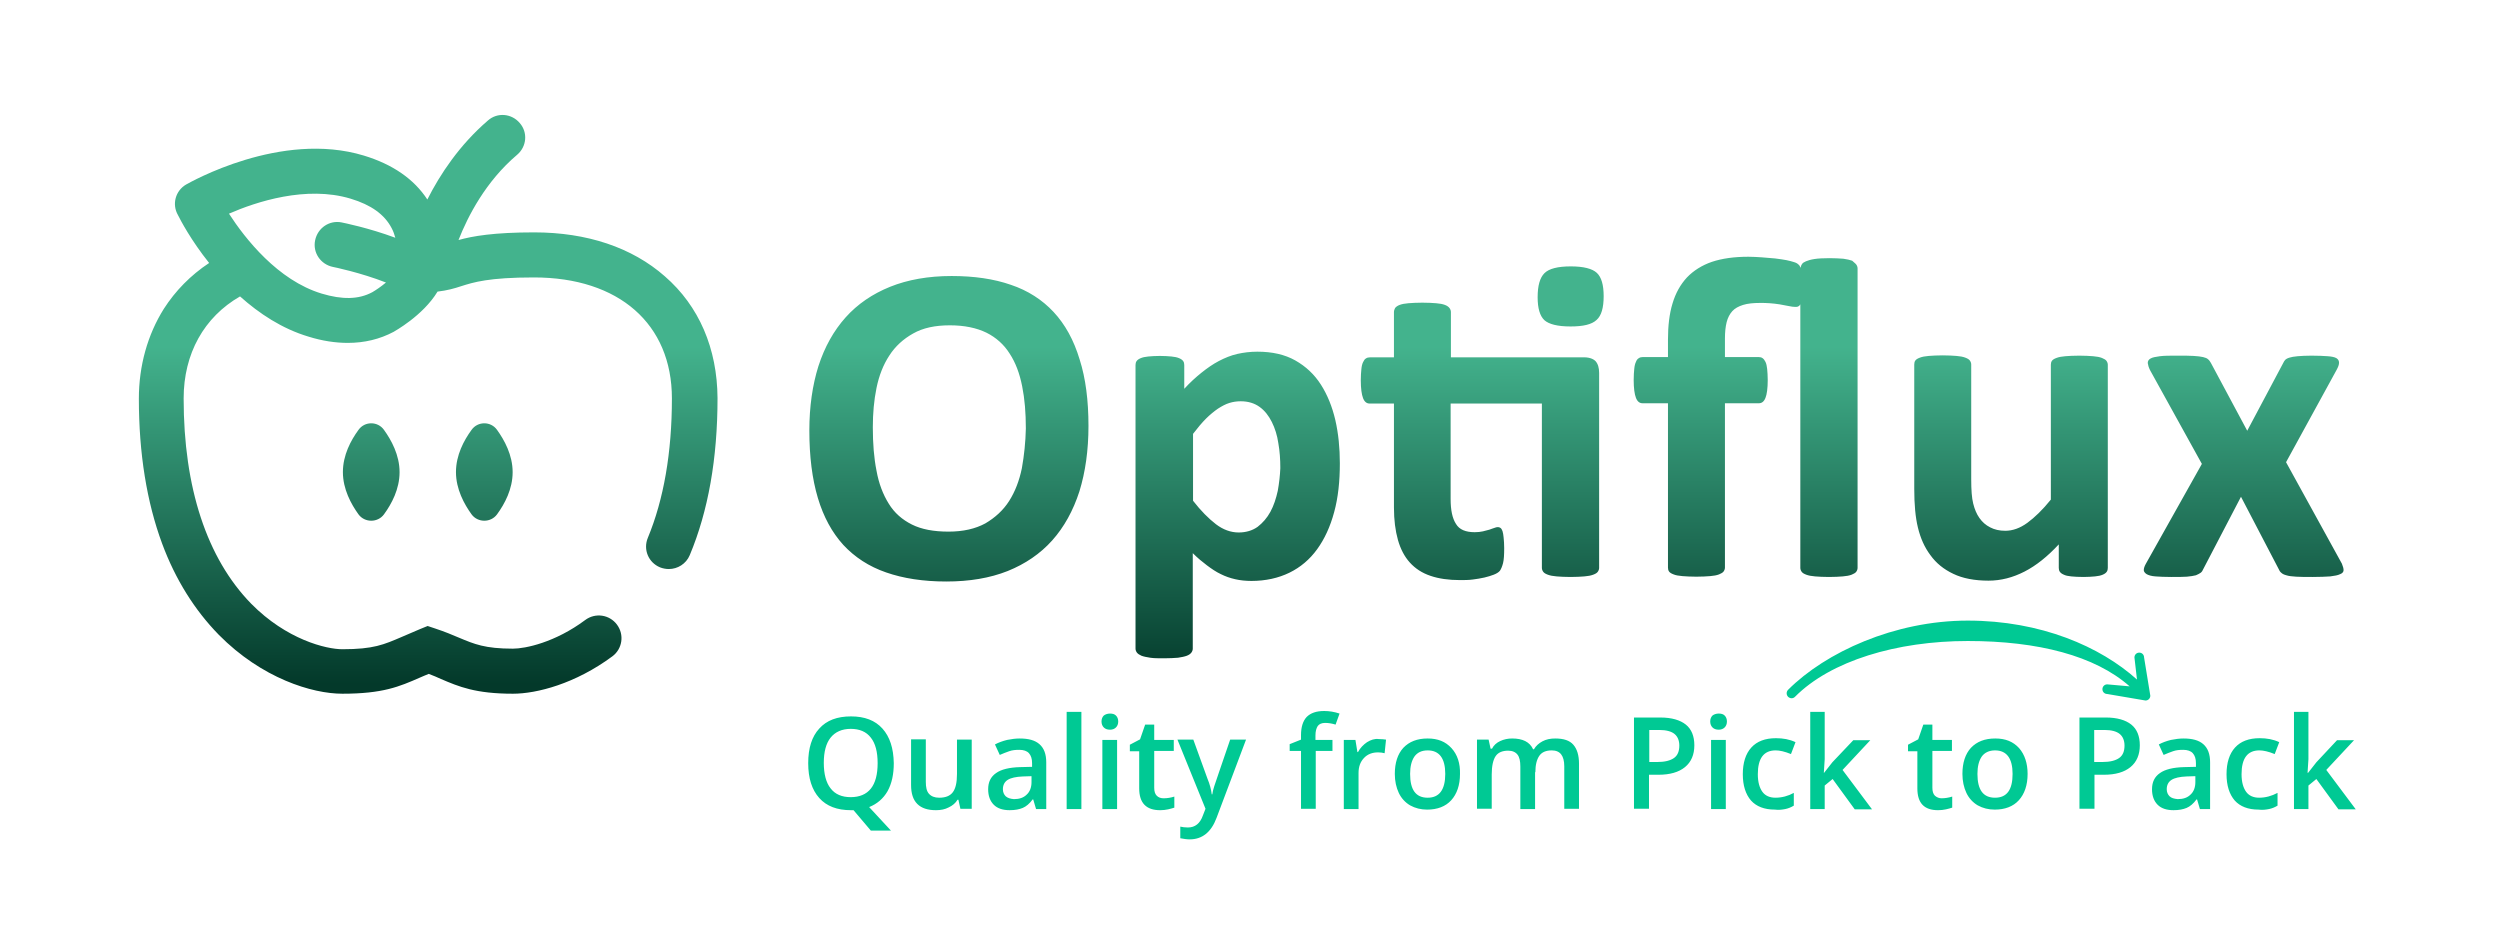 <svg preserveAspectRatio="xMidYMid meet" data-bbox="49 40.562 782.3 255.638" viewBox="0 0 882.2 335" xmlns="http://www.w3.org/2000/svg" data-type="ugc" role="presentation" aria-hidden="true" aria-label="">
    <g>
        <path d="M311.4 257.1c-2.6-2.9-6.3-4.3-11.1-4.3-4.9 0-8.6 1.4-11.2 4.3-2.6 2.8-3.9 6.9-3.9 12.2 0 5.3 1.3 9.4 3.9 12.3 2.6 2.9 6.3 4.3 11.2 4.3h.9l6.1 7.2h7.1l-7.7-8.3c2.8-1.1 5-3 6.5-5.6 1.5-2.7 2.2-6 2.2-9.9-.1-5.3-1.4-9.3-4-12.2zm-18.3 3.2c1.6-2 4-3.1 7.1-3.1 3.1 0 5.5 1 7.1 3.1 1.6 2 2.4 5 2.4 9s-.8 7-2.4 9c-1.6 2-4 3-7.1 3-3.1 0-5.5-1-7.1-3.1-1.6-2-2.4-5.1-2.4-9 0-3.9.8-6.9 2.4-8.9zm49.8 25.1V261h-5.2v12.1c0 3.1-.5 5.2-1.5 6.5-1 1.3-2.6 1.9-4.8 1.9-1.6 0-2.8-.5-3.6-1.4-.8-.9-1.1-2.3-1.1-4.2v-15h-5.2V277c0 3 .7 5.2 2.2 6.7 1.5 1.5 3.7 2.2 6.6 2.2 1.7 0 3.2-.3 4.5-1 1.3-.6 2.4-1.5 3.1-2.7h.3l.7 3.2h4zm26.3 0V269c0-2.9-.8-5-2.4-6.4-1.6-1.4-3.9-2-7-2-1.4 0-2.9.2-4.4.5-1.6.4-3 .9-4.3 1.6l1.7 3.7c1.1-.5 2.2-.9 3.3-1.3 1.1-.4 2.3-.5 3.6-.5 1.5 0 2.7.4 3.4 1.2.7.8 1.1 1.9 1.1 3.5v1.3l-4.2.1c-3.8.1-6.7.8-8.5 2.1-1.9 1.3-2.8 3.2-2.8 5.7 0 2.4.7 4.2 2 5.5 1.3 1.3 3.2 1.9 5.6 1.9 1.9 0 3.4-.3 4.6-.8 1.2-.5 2.4-1.5 3.5-3h.2l1 3.4h3.6v-.1zm-14.3-4.4c-.6-.6-1-1.4-1-2.5 0-1.5.6-2.6 1.7-3.3 1.1-.7 2.9-1.1 5.3-1.2l3.1-.1v2.1c0 1.9-.6 3.4-1.7 4.4-1.1 1.1-2.6 1.6-4.5 1.6-1.3-.1-2.2-.4-2.9-1zm26.7-29.8h-5.2v34.3h5.2v-34.3zm12.6 9.9H389v24.4h5.2v-24.4zm-4.7-4.4c.5.5 1.2.8 2.2.8.9 0 1.6-.3 2.1-.8s.8-1.2.8-2.1c0-.9-.3-1.6-.8-2.1s-1.2-.7-2.1-.7c-.9 0-1.7.3-2.2.7-.5.5-.8 1.2-.8 2.1 0 .9.3 1.6.8 2.1zm18.7 24.1c-.6-.6-.9-1.5-.9-2.8v-13h6.9v-3.9h-6.9v-5.4h-3.2l-1.8 5.2-3.6 1.9v2.3h3.3v13.1c0 5.2 2.5 7.7 7.4 7.7 1 0 1.9-.1 2.8-.3.9-.2 1.6-.4 2.2-.6v-3.9c-1.3.4-2.5.6-3.8.6-1 0-1.8-.3-2.4-.9zm17.2 4.6-.9 2.3c-1 2.9-2.8 4.3-5.3 4.3-1 0-1.9-.1-2.7-.3v4.1c1.1.2 2.2.4 3.3.4 4.4 0 7.6-2.5 9.5-7.6l10.4-27.6h-5.6c-3.4 9.8-5.2 15.3-5.6 16.4-.4 1.2-.6 2.1-.7 2.9h-.2c-.2-1.7-.7-3.6-1.5-5.5l-5-13.8h-5.6l9.9 24.4zm44.7-24.3h-5.9v-1.6c0-1.5.3-2.5.8-3.3.5-.7 1.4-1.1 2.6-1.1 1.2 0 2.4.2 3.7.6l1.4-3.9c-1.8-.6-3.6-.9-5.4-.9-2.8 0-4.8.7-6.2 2.1-1.3 1.4-2 3.5-2 6.4v1.6l-4 1.6v2.4h4v20.4h5.2V265h5.9v-3.9h-.1zm12.3.8c-1.3.9-2.4 2-3.2 3.5h-.2l-.7-4.3h-4.1v24.4h5.2v-12.7c0-2.2.6-3.9 1.9-5.3 1.3-1.4 3-2 5-2 .8 0 1.6.1 2.3.3l.5-4.8c-.7-.1-1.5-.2-2.6-.2-1.4-.2-2.8.3-4.1 1.1zm29.8 2.1c-2.1-2.3-4.8-3.4-8.4-3.4-3.7 0-6.5 1.1-8.6 3.3-2 2.2-3 5.3-3 9.2 0 2.5.5 4.8 1.4 6.7.9 1.9 2.3 3.4 4 4.4 1.8 1 3.8 1.5 6 1.5 3.6 0 6.5-1.1 8.5-3.3 2-2.2 3.1-5.3 3.1-9.3.1-3.7-.9-6.8-3-9.1zm-13.1 3c1-1.4 2.5-2.2 4.7-2.2 4.1 0 6.2 2.8 6.2 8.3 0 5.6-2.1 8.4-6.2 8.4-4.2 0-6.2-2.8-6.2-8.4 0-2.6.5-4.6 1.5-6.1zm42.7 5.5c0-2.6.5-4.5 1.4-5.8.9-1.3 2.4-1.9 4.4-1.9 1.5 0 2.6.5 3.3 1.4.7.9 1.1 2.3 1.1 4.2v15h5.2v-15.9c0-3-.7-5.2-2-6.7s-3.4-2.2-6.4-2.2c-1.7 0-3.2.3-4.5 1-1.3.7-2.3 1.6-3 2.8h-.3c-1.2-2.6-3.7-3.8-7.4-3.8-1.5 0-2.9.3-4.2.9-1.3.6-2.3 1.5-2.9 2.7h-.5l-.7-3.2h-4.1v24.4h5.2v-12.1c0-3 .5-5.2 1.4-6.5.9-1.3 2.4-1.9 4.4-1.9 1.5 0 2.6.5 3.3 1.4.7.9 1 2.3 1 4.2v15h5.2v-13h.1zm53.1-16.8c-2-1.6-5-2.5-9-2.5h-9.3v32.2h5.3v-12h3.3c4.1 0 7.2-.9 9.4-2.7 2.2-1.8 3.3-4.4 3.3-7.7 0-3.2-1-5.7-3-7.3zm-13 1.9h3.7c2.4 0 4.2.5 5.3 1.4 1.1.9 1.7 2.3 1.7 4.1 0 2-.6 3.5-1.9 4.4-1.3.9-3.2 1.4-5.9 1.4H582v-11.3h-.1zm27.1 3.5h-5.2v24.4h5.2v-24.4zm-4.7-4.4c.5.5 1.2.8 2.2.8.9 0 1.6-.3 2.1-.8s.8-1.2.8-2.1c0-.9-.3-1.6-.8-2.1s-1.2-.7-2.1-.7c-.9 0-1.7.3-2.2.7-.5.5-.8 1.2-.8 2.1 0 .9.3 1.6.8 2.1zm25.7 28.8c1-.2 2-.6 3-1.2v-4.5c-2 1.1-4.2 1.7-6.5 1.7-2 0-3.6-.7-4.6-2.1-1-1.4-1.6-3.4-1.6-6.2 0-5.6 2.1-8.4 6.3-8.4 1.4 0 3.2.4 5.4 1.3l1.6-4.2c-2.1-1-4.4-1.4-6.9-1.4-3.8 0-6.7 1.1-8.7 3.3-2 2.2-3 5.4-3 9.4s1 7.1 2.9 9.3c1.9 2.1 4.7 3.2 8.4 3.2 1.4.2 2.7 0 3.7-.2zm13.6-12.9.3-4.7v-16.7h-5.1v34.3h5.1v-8.3l2.8-2.3 7.8 10.7h6.1l-10.4-13.9 9.8-10.5h-6l-7.4 7.8-2.9 3.7h-.1v-.1zm39.2 8.2c-.6-.6-.9-1.5-.9-2.8v-13h6.9v-3.9h-6.9v-5.4h-3.2l-1.8 5.2-3.6 1.9v2.3h3.3v13.1c0 5.2 2.4 7.7 7.3 7.7 1 0 1.9-.1 2.8-.3.9-.2 1.6-.4 2.2-.6v-3.9c-1.3.4-2.5.6-3.8.6-.8 0-1.6-.3-2.3-.9zm29.7-16.8c-2.1-2.3-4.8-3.4-8.4-3.4-3.7 0-6.5 1.1-8.6 3.3-2 2.2-3 5.3-3 9.2 0 2.5.5 4.8 1.4 6.7.9 1.9 2.3 3.4 4 4.4 1.8 1 3.8 1.5 6 1.5 3.6 0 6.5-1.1 8.5-3.3 2-2.2 3.1-5.3 3.1-9.3 0-3.7-1-6.8-3-9.1zm-13.2 3c1-1.4 2.6-2.2 4.7-2.2 4.1 0 6.2 2.8 6.2 8.3 0 5.6-2 8.4-6.2 8.4s-6.2-2.8-6.2-8.4c0-2.6.5-4.6 1.5-6.1zm52.8-11.3c-2-1.6-5-2.5-9-2.5h-9.3v32.2h5.3v-12h3.3c4.1 0 7.2-.9 9.4-2.7 2.2-1.8 3.3-4.4 3.3-7.7 0-3.2-1-5.7-3-7.3zm-13.1 1.9h3.7c2.4 0 4.2.5 5.3 1.4 1.1.9 1.7 2.3 1.7 4.1 0 2-.6 3.5-1.9 4.4-1.3.9-3.2 1.4-5.9 1.4H739v-11.3zm40.9 27.8V269c0-2.9-.8-5-2.4-6.4-1.6-1.4-3.9-2-7-2-1.4 0-2.9.2-4.4.5-1.6.4-3 .9-4.3 1.6l1.7 3.7c1.1-.5 2.2-.9 3.3-1.3 1.1-.4 2.3-.5 3.6-.5 1.5 0 2.7.4 3.4 1.2.7.8 1.1 1.9 1.1 3.5v1.3l-4.2.1c-3.8.1-6.7.8-8.5 2.1-1.9 1.3-2.8 3.2-2.8 5.7 0 2.4.7 4.2 2 5.5 1.3 1.3 3.2 1.9 5.6 1.9 1.9 0 3.4-.3 4.6-.8 1.2-.5 2.4-1.5 3.5-3h.2l1 3.4h3.6v-.1zm-14.3-4.4c-.6-.6-1-1.4-1-2.5 0-1.5.6-2.6 1.7-3.3 1.1-.7 2.9-1.1 5.3-1.2l3.1-.1v2.1c0 1.9-.6 3.4-1.7 4.4-1.1 1.1-2.6 1.6-4.5 1.6-1.3-.1-2.3-.4-2.9-1zm35.1 4.5c1-.2 2-.6 3-1.2v-4.5c-2.1 1.1-4.2 1.7-6.5 1.7-2 0-3.6-.7-4.6-2.1-1-1.4-1.6-3.4-1.6-6.2 0-5.6 2.1-8.4 6.3-8.4 1.4 0 3.2.4 5.4 1.3l1.6-4.2c-2.1-1-4.4-1.4-6.9-1.4-3.8 0-6.7 1.1-8.7 3.3-2 2.2-3 5.4-3 9.4s1 7.1 2.9 9.3c1.9 2.1 4.7 3.2 8.4 3.2 1.4.2 2.7 0 3.7-.2zm13.6-12.9.3-4.7v-16.7h-5.1v34.3h5.1v-8.3l2.8-2.3 7.8 10.7h6.1l-10.4-13.9 9.8-10.5h-6l-7.3 7.8-2.9 3.7h-.2v-.1z" fill="#00c994"></path>
        <path d="M754.9 230.3c-1 0-1.7.8-1.7 1.7l.9 7.8c-12.9-11.6-33.9-20.8-59.7-20.8-25.9 0-50.2 11.2-63.4 24.4-.7.7-.7 1.8 0 2.5.3.3.8.5 1.2.5.5 0 .9-.2 1.2-.5 12.6-12.7 35.9-19.7 61-19.7 24.8 0 44.9 5.2 57.1 16l-7.9-.7c-1 0-1.7.8-1.7 1.7 0 1 .8 1.7 1.7 1.7l13.5 2.3c1 0 1.7-.8 1.7-1.7l-2.2-13.5c0-.9-.7-1.7-1.7-1.7z" fill="#00c994"></path>
        <linearGradient y2="122.457" x2="437.904" y1="241.336" x1="437.904" gradientUnits="userSpaceOnUse" id="4319ab68-15e9-4858-89df-b4ab58c23774_comp-lsa9ul4y">
            <stop offset="0" stop-color="#03392a"></stop>
            <stop offset="1" stop-color="#43b38d"></stop>
        </linearGradient>
        <path d="M234.6 97.5C223 87.3 207.1 82 188.5 82c-14.2 0-21.7 1.3-26.7 2.7 3.3-8.4 9.6-20.7 20.7-30.1 3.4-2.9 3.8-7.9.9-11.2-2.9-3.4-7.9-3.8-11.2-.9-10.1 8.7-16.9 19-21.4 27.9-4.7-7.2-12.2-12.4-22.4-15.5C99.1 46 67 64.4 65.7 65.1c-3.8 2.2-5.1 7-2.9 10.8.9 1.8 4.6 8.9 11 16.9-6.5 4.3-11.9 9.8-16 16.2-5.7 9.1-8.8 20-8.8 31.7 0 19.3 2.8 36.5 8.2 51.1 4.7 12.7 11.5 23.5 20 32.2 15.2 15.4 33 20.8 43.6 20.8 14.3 0 20.1-2.5 27.4-5.7 1-.4 2-.9 3.1-1.3 1.6.6 3 1.2 4.3 1.8 6.3 2.7 12.2 5.2 25.4 5.2 8.4 0 22-3.5 35.1-13.2 3.5-2.6 4.3-7.6 1.6-11.2-2.6-3.5-7.6-4.3-11.2-1.6-10.6 7.9-21.1 10.1-25.5 10.1-9.9 0-13.6-1.6-19.1-3.9-2.3-1-5-2.1-8.3-3.2l-2.7-.9-2.7 1.1c-2.4 1-4.5 1.9-6.3 2.7-6.5 2.8-10.1 4.4-21.1 4.4-5.7 0-19.7-3.4-32.2-16.1-15.6-16-23.8-40.9-23.8-72.4 0-15.8 7.2-28.7 19.9-36 6.7 6 14.8 11.4 24.2 14.2 4.8 1.5 9.5 2.2 13.8 2.2 5.9 0 11.3-1.3 16.2-3.9.1-.1 10.3-5.6 15.5-14.2 3.4-.4 5.9-1.1 8.3-1.9 4.4-1.4 9.8-3.1 25.7-3.1 30 0 48.7 16.4 48.7 42.7 0 19.1-2.9 35.7-8.5 49.2-1.7 4.1.2 8.7 4.3 10.4 1 .4 2.1.6 3.1.6 3.1 0 6.1-1.8 7.4-4.9 6.5-15.5 9.8-34.1 9.8-55.4-.1-17.5-6.5-32.5-18.6-43zm-114-19c-4.3-.9-8.5 1.9-9.4 6.3-.9 4.3 1.9 8.5 6.3 9.4.1 0 9.8 2 18.7 5.5-1.8 1.5-3.6 2.7-4.8 3.4-4.8 2.6-10.6 2.7-17.9.5-15.5-4.7-27-19.4-32.7-28.2 9.6-4.2 27.3-10 42.9-5.3 7.3 2.2 12 5.6 14.5 10.4.6 1.1 1 2.3 1.3 3.4-9.4-3.5-18.4-5.3-18.9-5.4zm54.8 73.2c2.6 3.6 5.5 8.9 5.5 14.9s-2.8 11.2-5.5 14.9c-2.2 3-6.8 3-9 0-2.6-3.6-5.5-8.9-5.5-14.9s2.8-11.2 5.5-14.9c2.2-3.1 6.8-3.1 9 0zm-39.9 0c2.6 3.6 5.5 8.9 5.5 14.9s-2.8 11.2-5.5 14.9c-2.2 3-6.8 3-9 0-2.6-3.6-5.5-8.9-5.5-14.9s2.8-11.2 5.5-14.9c2.2-3.1 6.8-3.1 9 0zm236.3-41.6c-4-4.3-9.1-7.6-15.1-9.6-6-2.1-13-3.1-20.9-3.1-8.2 0-15.5 1.3-21.7 3.8-6.2 2.5-11.5 6.1-15.7 10.8-4.2 4.7-7.4 10.4-9.6 17.2-2.1 6.7-3.2 14.3-3.2 22.7 0 9.2 1 17.1 3 23.8 2 6.7 5 12.2 9 16.6 4 4.3 9 7.6 15.1 9.7 6 2.1 13.1 3.2 21.2 3.2 8.2 0 15.4-1.2 21.7-3.7 6.2-2.5 11.5-6.1 15.7-10.8 4.2-4.7 7.4-10.5 9.6-17.3 2.1-6.8 3.2-14.5 3.2-23.1 0-9-1-16.8-3.1-23.4-2.1-7-5.2-12.5-9.2-16.8zm-11.2 55.1c-.9 4.4-2.4 8.3-4.5 11.6-2.1 3.3-5 5.9-8.4 7.9-3.5 1.9-7.8 2.9-13 2.9s-9.5-.8-12.9-2.5c-3.4-1.7-6.2-4.1-8.2-7.4-2-3.2-3.5-7.1-4.3-11.6-.9-4.5-1.3-9.6-1.3-15.3 0-4.9.4-9.5 1.3-13.9s2.4-8.2 4.5-11.4c2.1-3.3 5-5.9 8.4-7.8 3.5-2 7.8-2.9 13-2.9 5.1 0 9.4.9 12.9 2.6 3.4 1.7 6.2 4.2 8.2 7.4 2.1 3.2 3.5 7 4.4 11.5.9 4.5 1.3 9.4 1.3 14.9-.1 4.8-.6 9.5-1.4 14zm105.5-29.5c-2.3-3.6-5.3-6.4-9-8.5-3.7-2.1-8.2-3.1-13.4-3.1-2.5 0-4.9.3-7.1.8-2.2.5-4.4 1.4-6.5 2.5s-4.1 2.5-6.1 4.1c-2 1.6-4.1 3.5-6.1 5.7v-8.4c0-.5-.1-1-.4-1.4-.3-.4-.7-.7-1.4-1-.7-.3-1.6-.5-2.7-.6-1.1-.1-2.5-.2-4.1-.2-1.7 0-3 .1-4.1.2-1.1.1-2 .3-2.7.6-.7.3-1.1.6-1.4 1-.3.4-.4.9-.4 1.4v100.1c0 .5.2 1 .5 1.4.3.4.9.8 1.6 1.1.8.3 1.8.5 3.1.7 1.3.2 2.9.2 4.9.2 2 0 3.6-.1 4.9-.2 1.3-.2 2.3-.4 3.1-.7.8-.3 1.3-.7 1.6-1.1.3-.4.5-.9.5-1.4v-33.7c1.7 1.7 3.4 3.1 5 4.3 1.6 1.2 3.2 2.3 4.9 3.1 1.6.8 3.3 1.4 5.1 1.8 1.7.4 3.7.6 5.7.6 5 0 9.5-1 13.4-2.9 3.9-1.9 7.2-4.7 9.8-8.3 2.6-3.6 4.6-7.9 6-13.1 1.4-5.1 2-10.9 2-17.2 0-5.4-.5-10.5-1.6-15.3-1.1-4.7-2.8-8.9-5.1-12.5zm-15.2 37.5c-.6 2.7-1.4 5.2-2.6 7.4-1.2 2.2-2.7 3.9-4.5 5.3-1.8 1.3-4.1 2-6.7 2-2.8 0-5.5-1-8-2.9-2.6-2-5.3-4.7-8.1-8.3v-23.6c1.6-2.1 3.1-3.9 4.6-5.4 1.4-1.4 2.9-2.6 4.2-3.5 1.4-.9 2.7-1.6 4-2 1.3-.4 2.6-.6 4-.6 2.7 0 4.9.7 6.7 2 1.8 1.3 3.2 3.1 4.3 5.3 1.1 2.2 1.9 4.7 2.3 7.5.5 2.8.7 5.7.7 8.8-.1 2.5-.4 5.2-.9 8zm112.6-76.9c1.6 1.5 2.4 4.2 2.4 8.2 0 4.1-.8 6.9-2.5 8.4-1.7 1.6-4.7 2.3-9.2 2.3-4.6 0-7.6-.8-9.2-2.2-1.6-1.5-2.4-4.2-2.4-8.1 0-4.1.8-6.9 2.4-8.5 1.6-1.6 4.7-2.4 9.3-2.4 4.5 0 7.6.8 9.2 2.3zm-.5 31.1c.9 1 1.3 2.4 1.3 4.2v68.8c0 .5-.2 1-.5 1.4-.3.4-.8.7-1.6 1-.8.3-1.8.5-3.1.6-1.3.1-2.9.2-4.9.2-2 0-3.6-.1-4.9-.2-1.3-.1-2.3-.3-3.1-.6-.8-.3-1.3-.6-1.6-1-.3-.4-.5-.9-.5-1.4v-58h-32.2v33.7c0 3.9.6 6.8 1.9 8.8 1.2 2 3.4 2.9 6.6 2.9 1.1 0 2-.1 2.9-.3.8-.2 1.6-.4 2.3-.6.7-.2 1.2-.5 1.7-.6.5-.2.9-.3 1.3-.3.3 0 .6.1.9.3.3.2.5.6.7 1.1.2.6.3 1.3.4 2.3.1 1 .2 2.2.2 3.7 0 2.4-.1 4.1-.4 5.3-.3 1.2-.7 2.1-1.1 2.7-.5.6-1.2 1-2.2 1.4-1 .4-2.1.7-3.3 1-1.3.3-2.6.5-4.1.7-1.5.2-3 .2-4.5.2-4 0-7.5-.5-10.4-1.5-3-1-5.4-2.6-7.3-4.7-1.9-2.1-3.3-4.8-4.2-8-.9-3.2-1.4-7-1.4-11.4v-36.7h-8.6c-1 0-1.8-.6-2.3-1.9-.5-1.3-.8-3.4-.8-6.3 0-1.6.1-2.9.2-3.9.1-1.1.3-1.9.6-2.5.3-.6.6-1.1 1-1.3.4-.3.9-.4 1.4-.4h8.5v-16c0-.5.2-1 .4-1.4.3-.4.8-.8 1.6-1.1.8-.3 1.8-.5 3.1-.6 1.3-.1 2.9-.2 4.9-.2 2 0 3.6.1 4.9.2 1.3.1 2.3.3 3.1.6.8.3 1.3.7 1.6 1.1.3.4.5.9.5 1.4v16h46.4c2.1-.1 3.7.4 4.6 1.3zm92-34.1c.3.4.5.9.5 1.4v105.7c0 .5-.2 1-.5 1.4-.3.4-.9.7-1.6 1-.8.3-1.8.5-3.1.6-1.3.1-2.9.2-4.9.2-2 0-3.6-.1-4.9-.2-1.3-.1-2.3-.3-3.1-.6-.8-.3-1.3-.6-1.6-1-.3-.4-.5-.9-.5-1.4v-93c-.2.3-.4.6-.7.7-.3.2-.7.2-1.1.2-.6 0-1.4-.1-2.3-.3-1-.2-2-.4-3.2-.6-1.2-.2-2.3-.3-3.5-.4-1.2-.1-2.3-.1-3.4-.1-2.4 0-4.4.2-6 .7-1.6.5-2.9 1.2-3.8 2.2-.9 1-1.6 2.3-2 3.9-.4 1.6-.6 3.5-.6 5.7v6.6h11.9c.5 0 1 .1 1.4.4.4.3.7.7 1 1.3.3.6.5 1.5.6 2.5.1 1.1.2 2.4.2 3.9 0 2.9-.3 5.1-.8 6.3-.5 1.3-1.3 1.9-2.3 1.9h-12v58c0 .5-.2 1-.5 1.4-.3.4-.9.7-1.6 1-.8.3-1.8.5-3.1.6-1.3.1-3 .2-4.9.2-1.9 0-3.6-.1-4.9-.2-1.3-.1-2.4-.3-3.1-.6-.8-.3-1.3-.6-1.6-1-.3-.4-.4-.9-.4-1.4v-58h-9c-1 0-1.8-.6-2.3-1.9-.5-1.3-.8-3.4-.8-6.3 0-1.6.1-2.9.2-3.9.1-1.1.3-1.9.6-2.5.2-.6.6-1.1 1-1.3.4-.3.9-.4 1.4-.4h8.9v-6.2c0-4.8.5-9.1 1.6-12.7 1.1-3.7 2.8-6.7 5.1-9.2 2.3-2.4 5.3-4.3 8.8-5.5 3.6-1.2 7.9-1.8 12.9-1.8 1.5 0 3 .1 4.6.2 1.6.1 3.2.3 4.8.4 1.6.2 2.9.4 4 .6 1.1.2 2 .5 2.7.7.7.2 1.2.5 1.5.8.4.3.6.7.8 1.2.1-.5.2-.9.5-1.3.2-.4.7-.7 1.4-1 .7-.3 1.7-.6 3-.8 1.3-.2 3.1-.3 5.3-.3 1.9 0 3.5.1 4.9.2 1.3.2 2.3.4 3.1.7.5.5 1.1.9 1.4 1.3zm88.3 34c.3.4.5.9.5 1.4v71.7c0 .5-.1 1-.4 1.4-.3.4-.7.7-1.4 1-.7.3-1.6.5-2.7.6-1.1.1-2.5.2-4.1.2-1.8 0-3.2-.1-4.3-.2-1.1-.1-2-.3-2.6-.6-.7-.3-1.1-.6-1.4-1-.3-.4-.4-.9-.4-1.4v-8.3c-4 4.3-8 7.5-12.1 9.6-4.1 2.1-8.3 3.2-12.7 3.2-4.9 0-9.1-.8-12.4-2.4-3.4-1.6-6.1-3.8-8.1-6.6-2.1-2.8-3.5-6-4.4-9.7-.9-3.7-1.3-8.2-1.3-13.7v-43.9c0-.5.1-1 .4-1.4.3-.4.8-.7 1.6-1 .8-.3 1.8-.5 3.1-.6 1.3-.1 2.9-.2 4.9-.2 2 0 3.6.1 4.9.2 1.3.1 2.3.3 3.1.6.8.3 1.3.6 1.6 1 .3.4.5.9.5 1.4v40.5c0 3.8.2 6.6.7 8.6.5 2 1.2 3.7 2.2 5.1 1 1.4 2.2 2.5 3.8 3.3 1.5.8 3.3 1.2 5.3 1.2 2.6 0 5.2-.9 7.8-2.8 2.6-1.9 5.4-4.6 8.3-8.2v-47.6c0-.5.1-1 .4-1.4.3-.4.8-.7 1.6-1 .8-.3 1.8-.5 3.1-.6 1.3-.1 2.9-.2 4.9-.2 2 0 3.6.1 4.9.2 1.3.1 2.3.3 3.1.6.7.3 1.3.6 1.6 1zm83.7 73.9c0 .6-.4 1.1-1.2 1.4-.8.4-1.9.6-3.5.8-1.6.1-3.6.2-6.2.2-2.4 0-4.3 0-5.8-.1s-2.6-.2-3.5-.5c-.8-.2-1.4-.5-1.8-.9-.4-.3-.7-.8-.9-1.3l-13.3-25.5-13.3 25.5c-.2.5-.5 1-.9 1.3-.4.3-1 .6-1.7.9-.8.2-1.9.4-3.2.5-1.4.1-3.2.1-5.5.1-2.4 0-4.2-.1-5.6-.2-1.4-.1-2.4-.4-3.1-.8-.6-.4-1-.9-1-1.4 0-.6.2-1.3.7-2.2l19.8-35.3-18.3-33.1c-.5-1-.7-1.8-.8-2.5 0-.7.3-1.2 1-1.6.7-.4 1.8-.6 3.3-.8 1.5-.2 3.6-.2 6.2-.2 2.4 0 4.2 0 5.7.1 1.4.1 2.5.2 3.3.4.8.2 1.4.4 1.8.8.4.3.7.8 1 1.3L793 152l12.7-23.9c.2-.4.4-.8.7-1.1.3-.3.8-.6 1.5-.8.7-.2 1.6-.4 2.9-.5 1.2-.1 2.9-.2 4.9-.2 2.4 0 4.2.1 5.7.2 1.4.1 2.4.3 3.1.7.6.4.9.9.9 1.6 0 .7-.3 1.5-.9 2.6l-17.8 32.5 19.7 35.8c.4 1 .6 1.7.6 2.3z" fill="url(#4319ab68-15e9-4858-89df-b4ab58c23774_comp-lsa9ul4y)"></path>
    </g>
</svg>